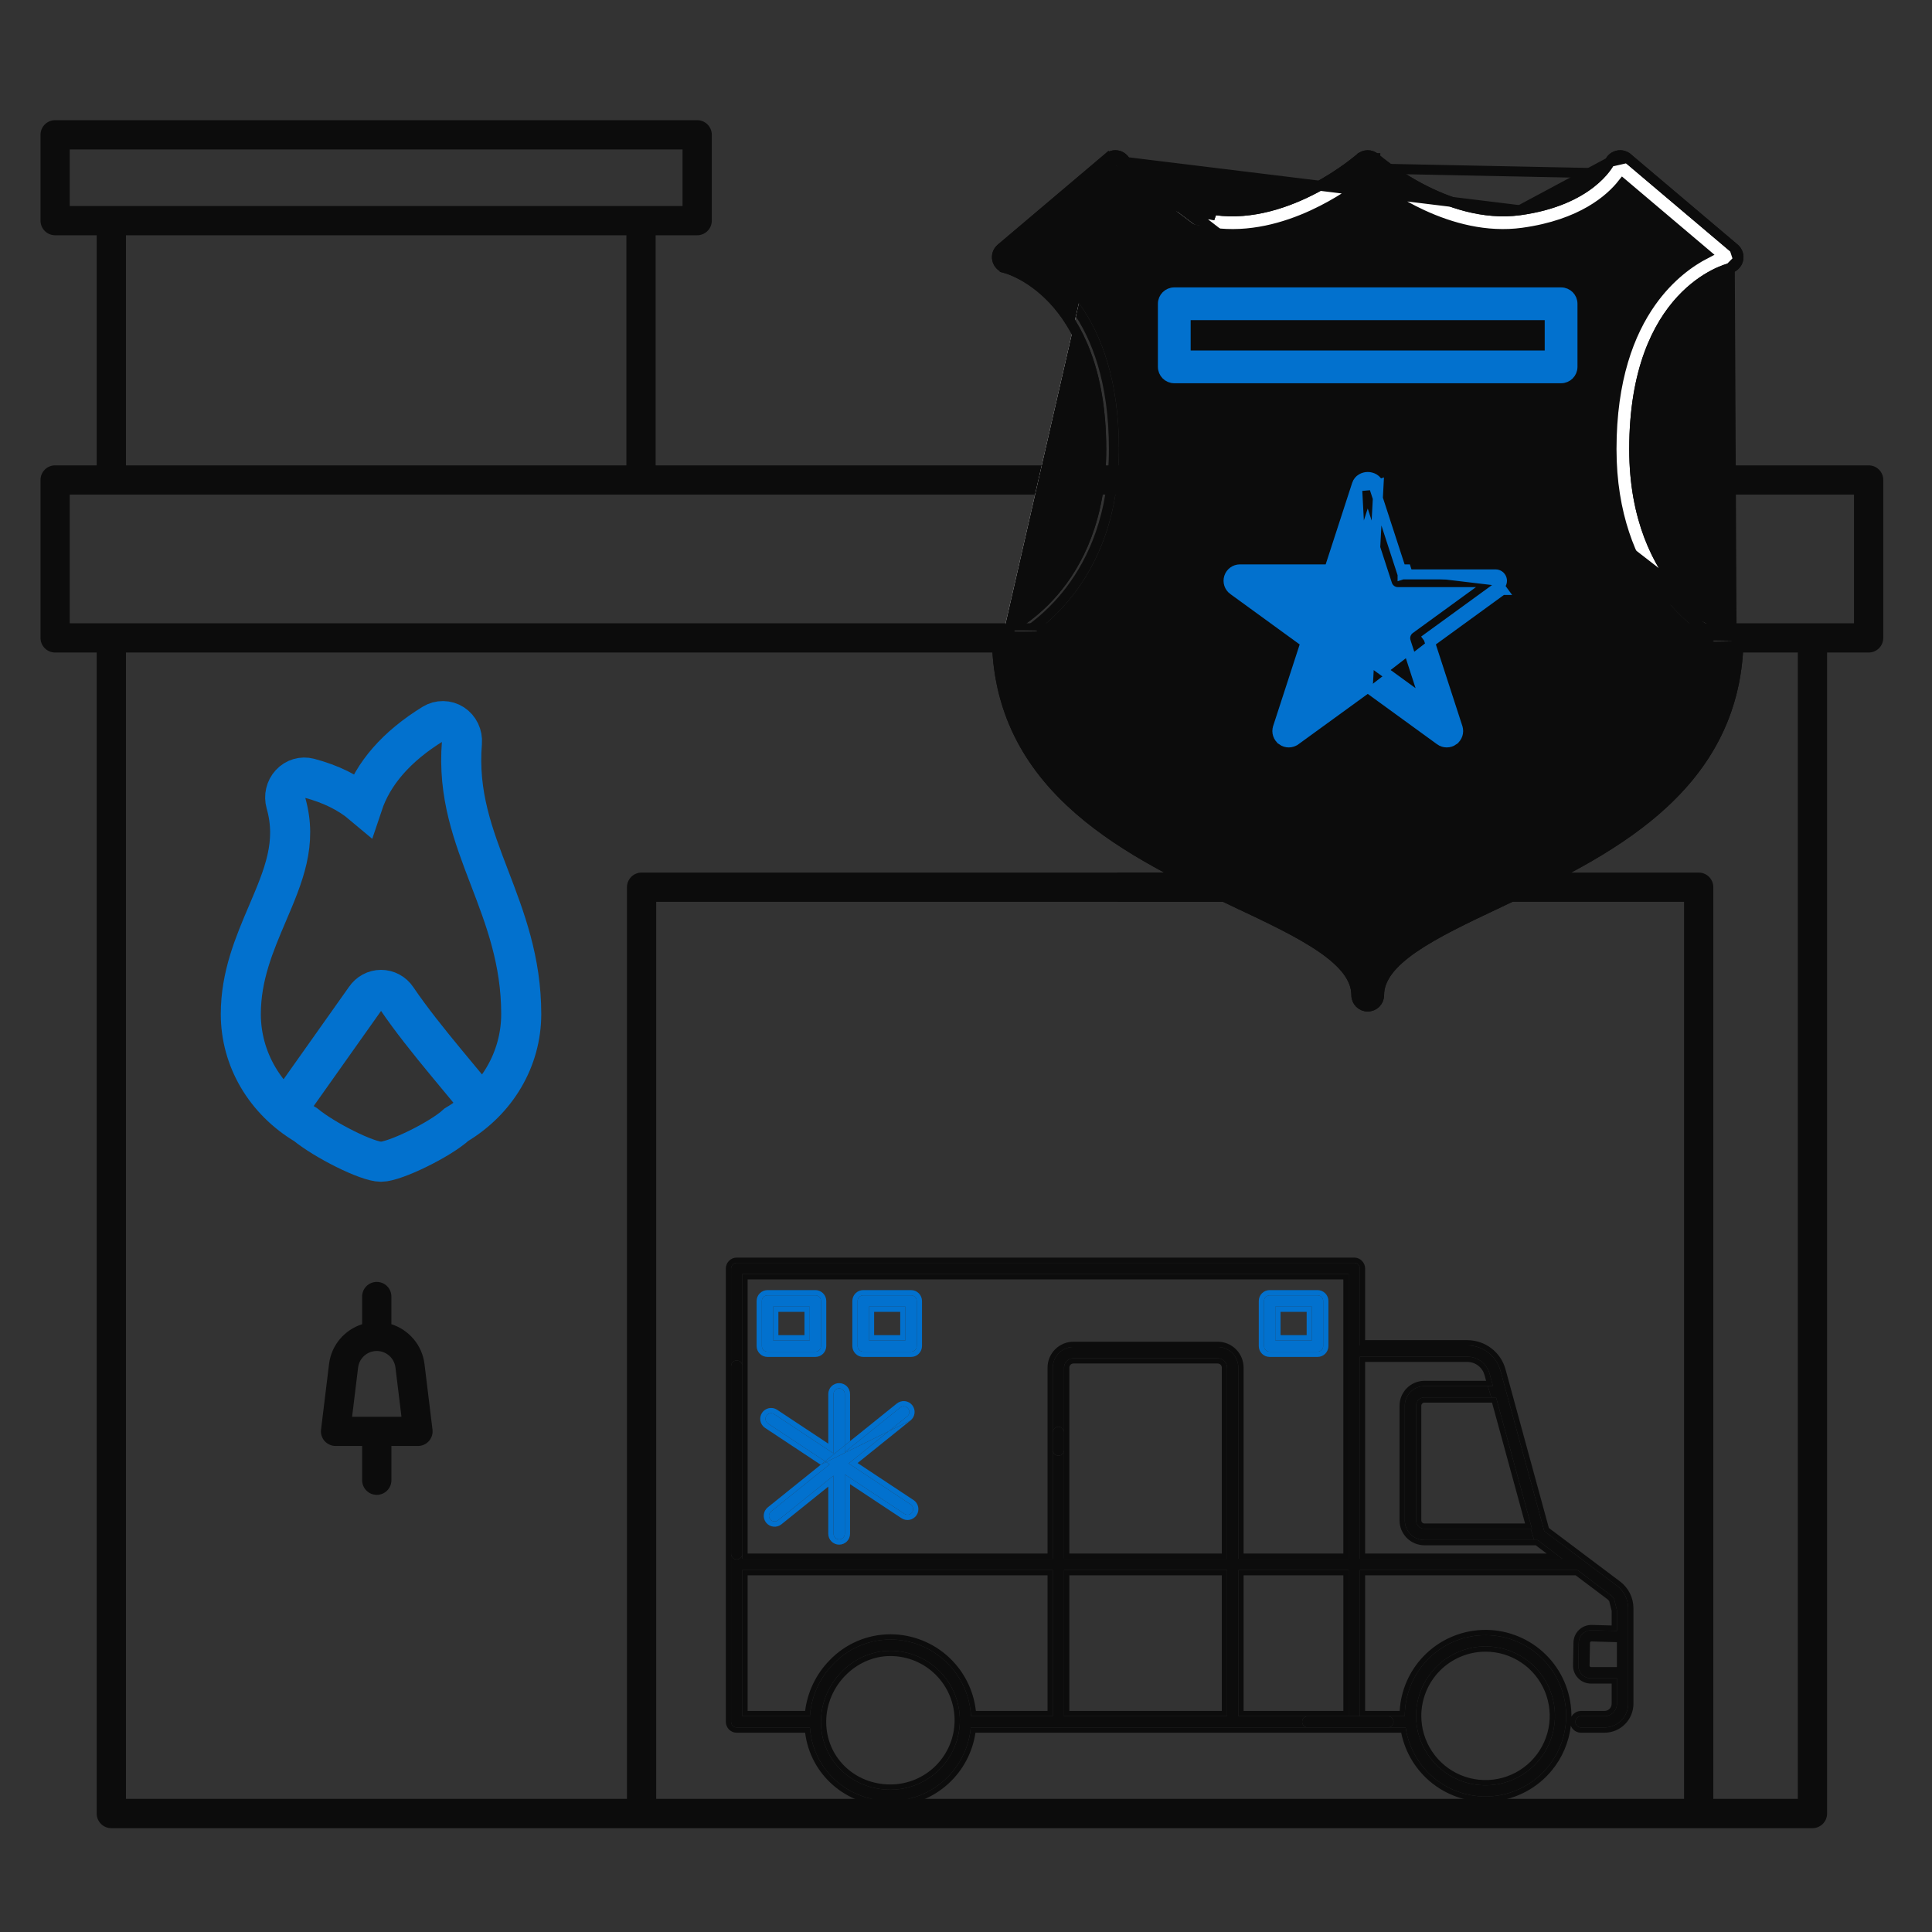 <?xml version="1.0" encoding="UTF-8"?> <svg xmlns="http://www.w3.org/2000/svg" width="98" height="98" viewBox="0 0 98 98" fill="none"><rect x="0" y="0" width="98" height="98" fill="#333333" stroke="none"/><path d="M56.68 44.261V45.744H66.064V44.261H56.68Z" fill="#0C0C0C"></path><path fill-rule="evenodd" clip-rule="evenodd" d="M94.786 23.605H33.256V11.934H35.364C35.774 11.934 36.106 11.601 36.106 11.192V6.838C36.106 6.428 35.774 6.096 35.364 6.096H2.797C2.386 6.096 2.055 6.428 2.055 6.838V11.192C2.055 11.601 2.386 11.934 2.797 11.934H4.905V23.605H2.797C2.386 23.605 2.055 23.937 2.055 24.346V32.358C2.055 32.767 2.386 33.099 2.797 33.099H4.905V91.991C4.905 92.401 5.236 92.733 5.647 92.733H11.57H27.814H32.545H47.494H51.675H71.099H75.28H86.165H91.936C92.346 92.733 92.678 92.401 92.678 91.991V33.099H94.786C95.197 33.099 95.528 32.767 95.528 32.357V24.346C95.528 23.936 95.197 23.605 94.786 23.605ZM3.538 7.58H34.622V10.45H32.514H5.647H3.538V7.58ZM6.389 11.934H31.773V23.605H25.132H23.648H19.644H18.16H14.156H12.672H6.389V11.934ZM94.044 31.615H91.936H5.647H3.538V25.087H5.647H13.414H24.39H32.514H94.044V31.615ZM48.236 91.248H50.933H52.417H70.358H71.841H74.538H76.022H85.424V45.744H69.588H66.064H56.68H53.186H33.286V91.248H46.751H48.236ZM18.95 91.248H12.312H10.829H6.389V33.099H91.194V91.248H86.907V45.003C86.907 44.593 86.575 44.261 86.165 44.261H68.879H66.064H56.68H53.894H32.545C32.134 44.261 31.803 44.593 31.803 45.003V91.248H28.556H27.071H20.433H18.95Z" fill="#0C0C0C"></path><path d="M17.022 73.346H18.37V75.085C18.37 75.495 18.702 75.826 19.112 75.826C19.522 75.826 19.854 75.495 19.854 75.085V73.346H21.202C21.414 73.346 21.616 73.255 21.758 73.096C21.898 72.937 21.964 72.725 21.938 72.515L21.532 69.188C21.414 68.223 20.737 67.454 19.853 67.169V65.767C19.853 65.357 19.521 65.025 19.111 65.025C18.701 65.025 18.369 65.357 18.369 65.767V67.169C17.485 67.453 16.809 68.223 16.691 69.188L16.285 72.515C16.259 72.725 16.325 72.937 16.465 73.096C16.608 73.255 16.81 73.346 17.022 73.346ZM18.165 69.367C18.223 68.889 18.631 68.528 19.112 68.528C19.593 68.528 20.001 68.889 20.059 69.367L20.364 71.863H17.86L18.165 69.367Z" fill="#0C0C0C"></path><path d="M24.407 56.099C23.903 55.331 21.552 52.757 20.124 50.642C19.943 50.372 19.646 50.212 19.329 50.212C19.013 50.212 18.715 50.372 18.535 50.642L14.505 56.332M15.501 57.047C13.444 55.819 12.216 53.722 12.215 51.439C12.215 49.504 12.903 47.89 13.569 46.328C14.383 44.419 15.086 42.772 14.505 40.738C14.406 40.39 14.495 40.012 14.737 39.751C14.98 39.489 15.336 39.383 15.677 39.472C16.776 39.763 17.682 40.209 18.392 40.807C18.919 39.229 20.114 37.86 21.967 36.717C22.28 36.526 22.672 36.53 22.98 36.73C23.288 36.931 23.462 37.295 23.431 37.671C23.216 40.307 24.002 42.359 24.833 44.53C25.622 46.593 26.439 48.726 26.439 51.438C26.439 53.721 25.211 55.819 23.154 57.048C22.331 57.806 20.024 58.929 19.327 58.929C18.631 58.929 16.486 57.85 15.501 57.047Z" stroke="#0271CE" stroke-width="2.032"></path><path d="M75.902 29.514L75.902 29.515L72.085 32.289L71.935 32.398L71.992 32.573L73.45 37.061C73.459 37.089 73.449 37.12 73.426 37.137C73.412 37.147 73.398 37.151 73.384 37.151C73.371 37.151 73.356 37.147 73.342 37.137C73.342 37.137 73.342 37.137 73.342 37.137L69.526 34.364L69.377 34.256L69.227 34.364L65.41 37.137C65.41 37.137 65.41 37.137 65.41 37.137C65.385 37.155 65.352 37.155 65.328 37.138C65.304 37.12 65.294 37.089 65.303 37.061L66.761 32.573L66.818 32.398L66.669 32.289L62.852 29.515L62.851 29.514C62.827 29.497 62.817 29.466 62.826 29.438C62.836 29.409 62.862 29.39 62.892 29.39H67.611H67.795L67.852 29.215L69.31 24.728L69.31 24.727L69.31 24.727C69.311 24.725 69.312 24.722 69.32 24.716C69.331 24.71 69.351 24.703 69.376 24.703C69.401 24.703 69.42 24.71 69.431 24.716C69.439 24.722 69.441 24.725 69.441 24.727L69.441 24.727L69.441 24.728L70.899 29.215L70.956 29.39H71.141H75.859C75.892 29.39 75.918 29.41 75.927 29.438C75.936 29.466 75.926 29.497 75.902 29.514ZM69.378 22.992C64.62 22.992 60.75 26.863 60.75 31.62C60.75 36.378 64.62 40.249 69.378 40.249C74.136 40.249 78.006 36.378 78.006 31.62C78.006 26.863 74.136 22.992 69.378 22.992Z" stroke="#0C0C0C" stroke-width="0.508"></path><path d="M79.118 15.732V15.478H78.864H59.889H59.635V15.732V18.286V18.54H59.889H78.864H79.118V18.286V15.732Z" stroke="#0C0C0C" stroke-width="0.508"></path><path d="M69.378 20.766C63.393 20.766 58.523 25.635 58.523 31.62C58.523 37.606 63.393 42.475 69.378 42.475C75.364 42.475 80.233 37.606 80.233 31.62C80.233 25.635 75.364 20.766 69.378 20.766ZM69.378 40.387C64.544 40.387 60.612 36.454 60.612 31.62C60.612 26.787 64.544 22.854 69.378 22.854C74.212 22.854 78.144 26.787 78.144 31.62C78.144 36.454 74.212 40.387 69.378 40.387Z" stroke="#0C0C0C" stroke-width="0.508"></path><path d="M66.942 32.316C66.966 32.333 66.977 32.364 66.967 32.393L65.744 36.159L65.503 36.902L66.135 36.443L69.338 34.116C69.338 34.116 69.338 34.115 69.338 34.115C69.363 34.097 69.396 34.098 69.42 34.115C69.42 34.115 69.42 34.115 69.42 34.115L72.622 36.442L73.255 36.902L73.013 36.158L71.79 32.393C71.79 32.393 71.79 32.393 71.79 32.393C71.781 32.364 71.791 32.333 71.815 32.316L71.815 32.316L75.018 29.988L75.65 29.528H74.869H70.91C70.879 29.528 70.853 29.508 70.844 29.48C70.844 29.48 70.844 29.48 70.844 29.48L69.62 25.716L69.379 24.973L69.137 25.716L67.914 29.48L67.914 29.481C67.905 29.509 67.878 29.528 67.848 29.528H63.889H63.107L63.739 29.988L66.942 32.316L66.942 32.316Z" stroke="#0C0C0C" stroke-width="0.508"></path><path d="M87.449 13.001L87.077 13.165C86.406 13.459 85.202 14.151 84.165 15.618C83.13 17.083 82.249 19.339 82.249 22.784C82.249 29.44 86.442 32.002 87.394 32.499L87.537 32.573L87.53 32.734C87.386 36.268 85.697 38.795 83.415 40.732C81.148 42.657 78.283 44.01 75.759 45.202L75.744 45.209C74.316 45.884 72.983 46.514 71.897 47.181C70.808 47.851 70.005 48.537 69.601 49.309L69.376 49.738L69.151 49.309C68.746 48.538 67.943 47.851 66.854 47.181C65.768 46.514 64.436 45.884 63.007 45.209L62.991 45.201C60.467 44.009 57.602 42.656 55.335 40.731C53.054 38.795 51.364 36.267 51.221 32.734L51.214 32.573L51.357 32.499C52.309 32.002 56.503 29.44 56.503 22.784C56.503 19.339 55.622 17.083 54.586 15.618C53.55 14.151 52.346 13.459 51.675 13.165L51.302 13.001L51.613 12.738L56.325 8.751L56.54 8.569L56.699 8.802C57.134 9.44 58.433 10.869 61.573 11.302L87.449 13.001ZM87.449 13.001L87.139 12.738M87.449 13.001L87.139 12.738M87.139 12.738L82.427 8.751L82.212 8.569M87.139 12.738L82.212 8.569M82.212 8.569L82.053 8.802M82.212 8.569L82.053 8.802M82.053 8.802C81.617 9.441 80.319 10.869 77.178 11.302C75.43 11.543 73.74 11.069 72.367 10.436C70.996 9.804 69.962 9.023 69.537 8.676L69.376 8.545M82.053 8.802L69.376 8.545M69.376 8.545L69.216 8.676M69.376 8.545L69.216 8.676M69.216 8.676C68.79 9.023 67.756 9.804 66.385 10.436M69.216 8.676L66.385 10.436M66.385 10.436C65.012 11.069 63.321 11.543 61.573 11.302L66.385 10.436ZM59.496 15.409C59.496 15.371 59.527 15.34 59.565 15.34H79.186C79.225 15.34 79.255 15.371 79.255 15.409V18.609C79.255 18.647 79.225 18.678 79.186 18.678H59.565C59.527 18.678 59.496 18.647 59.496 18.609V15.409ZM69.377 42.614C63.315 42.614 58.384 37.681 58.384 31.621C58.384 25.56 63.315 20.628 69.377 20.628C75.438 20.628 80.37 25.56 80.37 31.621C80.37 37.681 75.438 42.614 69.377 42.614Z" stroke="#0C0C0C" stroke-width="0.508"></path><path d="M87.832 31.994L87.833 31.994C88.05 32.087 88.19 32.302 88.184 32.54M87.832 31.994L50.939 12.797L56.366 8.205M87.832 31.994C87.667 31.924 82.896 29.833 82.896 22.784C82.896 18.784 84.087 16.504 85.272 15.22C86.461 13.932 87.67 13.621 87.742 13.604L87.743 13.604C87.953 13.552 88.118 13.387 88.168 13.175L88.168 13.175C88.218 12.964 88.146 12.743 87.98 12.602L87.98 12.602L82.553 8.01L82.552 8.01C82.416 7.896 82.231 7.846 82.05 7.89C81.874 7.93 81.727 8.052 81.653 8.215L81.653 8.215L81.651 8.219C81.652 8.218 81.652 8.218 81.651 8.221C81.611 8.299 80.652 10.171 77.092 10.663C75.248 10.916 73.43 10.275 72.051 9.548C71.365 9.186 70.795 8.806 70.394 8.515C70.194 8.369 70.037 8.246 69.928 8.159C69.874 8.116 69.833 8.081 69.805 8.057C69.776 8.033 69.761 8.02 69.762 8.02L69.761 8.02C69.542 7.826 69.213 7.826 68.995 8.02L68.994 8.02L68.993 8.021C68.992 8.022 68.977 8.035 68.951 8.057C68.922 8.081 68.881 8.116 68.827 8.159C68.719 8.247 68.561 8.37 68.361 8.515C67.961 8.806 67.391 9.186 66.704 9.548C65.326 10.276 63.508 10.917 61.663 10.663L61.663 10.663C58.075 10.168 57.128 8.27 57.103 8.218C57.102 8.217 57.102 8.217 57.102 8.217L87.832 31.994ZM88.184 32.54C88.096 36.344 86.367 39.042 84.003 41.094C81.653 43.133 78.666 44.544 76.038 45.786L76.022 45.794C74.348 46.584 72.817 47.309 71.701 48.078C70.576 48.855 69.954 49.623 69.954 50.478C69.954 50.796 69.697 51.055 69.377 51.055C69.059 51.055 68.801 50.797 68.801 50.478C68.801 49.623 68.179 48.855 67.054 48.078C65.939 47.308 64.407 46.584 62.733 45.794L62.842 45.564L62.733 45.794L62.717 45.786C60.088 44.544 57.101 43.133 54.752 41.094C52.388 39.042 50.658 36.344 50.571 32.539L50.571 32.539C50.566 32.303 50.705 32.087 50.923 31.994M88.184 32.54C88.184 32.54 88.184 32.54 88.184 32.54L87.93 32.534L88.184 32.539C88.184 32.54 88.184 32.54 88.184 32.54ZM50.923 31.994L51.022 32.228L50.922 31.994C50.922 31.994 50.923 31.994 50.923 31.994ZM50.923 31.994C51.09 31.924 55.859 29.832 55.859 22.785C55.859 18.771 54.631 16.482 53.426 15.197C52.234 13.924 51.041 13.612 51.015 13.605C51.015 13.605 51.015 13.605 51.015 13.605L51.073 13.358L51.016 13.605C50.802 13.556 50.637 13.39 50.586 13.178C50.535 12.965 50.609 12.743 50.775 12.603L50.775 12.603L56.201 8.012L56.366 8.205M56.366 8.205L56.202 8.011L56.202 8.011C56.341 7.892 56.528 7.848 56.705 7.889L56.706 7.889C56.882 7.93 57.029 8.052 57.102 8.217M56.366 8.205C56.444 8.138 56.548 8.113 56.648 8.137M56.871 8.322C56.83 8.229 56.748 8.16 56.648 8.137M56.871 8.322C56.879 8.341 57.847 10.393 61.629 10.915L56.648 8.137M56.871 8.322L57.102 8.218C57.102 8.217 57.102 8.217 57.102 8.217M56.871 8.322L57.103 8.22L57.102 8.217M56.648 8.137L57.102 8.217" fill="white" stroke="#0C0C0C" stroke-width="0.508"></path><path d="M87.832 31.994L87.833 31.994C88.05 32.087 88.19 32.302 88.184 32.54M87.832 31.994L50.939 12.797L56.366 8.205M87.832 31.994C87.667 31.924 82.896 29.833 82.896 22.784C82.896 18.784 84.087 16.504 85.272 15.22C86.461 13.932 87.67 13.621 87.742 13.604L87.743 13.604M87.832 31.994L87.743 13.604M88.184 32.54C88.096 36.344 86.367 39.042 84.003 41.094C81.653 43.133 78.666 44.544 76.037 45.786L76.022 45.794C74.348 46.584 72.817 47.309 71.701 48.078C70.576 48.855 69.954 49.623 69.954 50.478C69.954 50.796 69.697 51.055 69.377 51.055C69.059 51.055 68.801 50.797 68.801 50.478C68.801 49.623 68.179 48.855 67.054 48.078C65.939 47.308 64.407 46.584 62.733 45.794L62.842 45.564L62.733 45.794L62.717 45.786C60.088 44.544 57.101 43.133 54.752 41.094C52.388 39.042 50.658 36.344 50.571 32.539L50.571 32.539C50.566 32.303 50.705 32.087 50.923 31.994M88.184 32.54C88.184 32.54 88.184 32.54 88.184 32.54L87.93 32.534L88.184 32.539C88.184 32.54 88.184 32.54 88.184 32.54ZM50.923 31.994L51.022 32.228L50.922 31.994C50.922 31.994 50.923 31.994 50.923 31.994ZM50.923 31.994C51.09 31.924 55.859 29.832 55.859 22.785C55.859 18.771 54.631 16.482 53.426 15.197C52.234 13.924 51.041 13.612 51.015 13.605C51.015 13.605 51.015 13.605 51.015 13.605L51.073 13.358L51.016 13.605C50.802 13.556 50.637 13.39 50.586 13.178C50.535 12.965 50.609 12.743 50.775 12.603L50.775 12.603L56.201 8.012L56.366 8.205M56.366 8.205L56.202 8.011L56.202 8.011C56.341 7.892 56.528 7.848 56.705 7.889L56.706 7.889C56.882 7.93 57.029 8.052 57.102 8.217M56.366 8.205C56.444 8.138 56.548 8.113 56.648 8.137M56.871 8.322C56.83 8.229 56.748 8.16 56.648 8.137M56.871 8.322C56.879 8.341 57.847 10.393 61.629 10.915L56.648 8.137M56.871 8.322L57.102 8.218C57.102 8.217 57.102 8.217 57.102 8.217M56.871 8.322L57.103 8.22L57.102 8.217M56.648 8.137L57.102 8.217M87.743 13.604C87.953 13.552 88.118 13.387 88.168 13.175L88.168 13.175M87.743 13.604L88.168 13.175M88.168 13.175C88.218 12.964 88.146 12.743 87.98 12.602L87.98 12.602M88.168 13.175L87.98 12.602M87.98 12.602L82.553 8.01L82.552 8.01M87.98 12.602L82.552 8.01M82.552 8.01C82.416 7.896 82.231 7.846 82.05 7.89C81.874 7.93 81.727 8.052 81.653 8.215L81.653 8.215M82.552 8.01L81.653 8.215M81.653 8.215L81.651 8.219M81.653 8.215L81.651 8.219M81.651 8.219C81.652 8.218 81.652 8.218 81.651 8.221M81.651 8.219L81.651 8.221M81.651 8.221C81.611 8.299 80.652 10.171 77.092 10.663L81.651 8.221ZM57.103 8.218C57.102 8.217 57.102 8.217 57.102 8.217L77.092 10.663C75.248 10.916 73.43 10.275 72.051 9.548C71.365 9.186 70.795 8.806 70.394 8.515C70.194 8.369 70.037 8.246 69.928 8.159C69.874 8.116 69.833 8.081 69.805 8.057C69.778 8.035 69.764 8.022 69.762 8.021L69.762 8.02L69.762 8.02L69.761 8.02C69.542 7.826 69.213 7.826 68.995 8.02L68.994 8.02L68.993 8.021C68.992 8.022 68.977 8.035 68.951 8.057C68.922 8.081 68.881 8.116 68.827 8.159C68.719 8.247 68.561 8.37 68.361 8.515C67.961 8.806 67.391 9.186 66.704 9.548C65.326 10.276 63.508 10.917 61.663 10.663L61.663 10.663C58.075 10.168 57.128 8.27 57.103 8.218ZM75.529 44.749L75.529 44.749L75.519 44.754C74.101 45.424 72.745 46.065 71.633 46.748C70.681 47.334 69.882 47.966 69.378 48.7C68.874 47.966 68.075 47.334 67.122 46.748C66.01 46.064 64.653 45.423 63.235 44.753L63.226 44.749C60.686 43.55 57.878 42.222 55.666 40.344C53.498 38.503 51.917 36.145 51.738 32.871C52.984 32.178 57.013 29.422 57.013 22.784C57.013 19.248 56.107 16.886 55.003 15.324C54.065 13.997 52.993 13.26 52.243 12.872L56.447 9.314C57.072 10.109 58.52 11.393 61.506 11.805L61.506 11.805C63.385 12.064 65.178 11.552 66.599 10.897C67.873 10.31 68.865 9.6 69.378 9.197C69.891 9.6 70.883 10.31 72.156 10.897C73.578 11.552 75.37 12.064 77.25 11.805L77.25 11.805C80.236 11.393 81.684 10.108 82.308 9.314L86.513 12.872C85.762 13.26 84.691 13.997 83.752 15.324C82.649 16.886 81.743 19.248 81.743 22.784C81.743 29.422 85.771 32.178 87.017 32.871C86.838 36.145 85.257 38.503 83.089 40.344C80.877 42.222 78.069 43.55 75.529 44.749Z" fill="#0C0C0C" stroke="#0C0C0C" stroke-width="0.508"></path><path d="M69.378 20.12C63.036 20.12 57.877 25.279 57.877 31.621C57.877 37.962 63.036 43.121 69.378 43.121C75.72 43.121 80.879 37.962 80.879 31.621C80.879 25.279 75.72 20.12 69.378 20.12ZM69.378 41.968C63.673 41.968 59.031 37.326 59.031 31.621C59.031 25.916 63.673 21.274 69.378 21.274C75.083 21.274 79.725 25.915 79.725 31.621C79.725 37.326 75.083 41.968 69.378 41.968Z" fill="#0C0C0C" stroke="#0C0C0C" stroke-width="0.508"></path><path d="M69.378 22.346C64.263 22.346 60.103 26.507 60.103 31.62C60.103 36.734 64.263 40.895 69.378 40.895C74.492 40.895 78.652 36.734 78.652 31.62C78.652 26.507 74.492 22.346 69.378 22.346ZM69.378 39.741C64.9 39.741 61.258 36.098 61.258 31.621C61.258 27.144 64.9 23.501 69.378 23.501C73.855 23.501 77.498 27.144 77.498 31.621C77.498 36.098 73.855 39.741 69.378 39.741Z" fill="#0C0C0C" stroke="#0C0C0C" stroke-width="0.508"></path><path d="M69.379 34.884L65.711 37.549L65.71 37.549C65.508 37.696 65.235 37.696 65.033 37.55L65.033 37.549C64.83 37.403 64.745 37.142 64.822 36.905L64.822 36.904L66.224 32.592L62.557 29.926C62.557 29.926 62.556 29.926 62.556 29.926C62.354 29.779 62.269 29.519 62.346 29.281C62.423 29.043 62.645 28.882 62.895 28.882H67.429L68.83 24.571L69.379 34.884ZM69.379 34.884L73.047 37.549L73.048 37.55C73.148 37.622 73.266 37.659 73.386 37.659C73.507 37.659 73.625 37.622 73.725 37.55L73.725 37.549C73.928 37.403 74.013 37.142 73.936 36.905L73.936 36.904L72.535 32.592L76.202 29.926C76.203 29.926 76.203 29.926 76.203 29.926L76.203 29.926L76.053 29.721M69.379 34.884L69.928 24.571L69.686 24.649M76.053 29.721C76.167 29.639 76.214 29.493 76.171 29.36C76.128 29.227 76.004 29.136 75.864 29.136H71.146M76.053 29.721L72.236 32.495L76.053 29.721ZM71.146 29.136L71.387 29.058L71.33 28.882H71.146V29.136ZM71.146 29.136L69.686 24.649M69.686 24.649C69.6 24.383 69.158 24.383 69.072 24.649M69.686 24.649L69.928 24.571M69.072 24.649L69.928 24.571M69.072 24.649L68.83 24.571M69.072 24.649L68.83 24.571M69.928 24.571C69.841 24.302 69.584 24.195 69.379 24.195C69.174 24.195 68.918 24.302 68.83 24.571M69.928 24.571L68.83 24.571M68.397 29.637L69.378 26.616L70.36 29.637C70.36 29.637 70.36 29.637 70.36 29.637C70.437 29.875 70.659 30.036 70.909 30.036H74.086L71.516 31.904C71.314 32.051 71.229 32.312 71.306 32.549L71.306 32.55L72.288 35.572L69.718 33.704L69.717 33.703C69.514 33.558 69.242 33.557 69.04 33.704L69.039 33.704L66.468 35.572L67.45 32.549L67.45 32.549C67.527 32.312 67.443 32.051 67.24 31.904C67.24 31.904 67.24 31.904 67.24 31.904L64.67 30.036H67.848C68.097 30.036 68.319 29.875 68.397 29.637C68.397 29.637 68.397 29.637 68.397 29.637Z" fill="#0271CE" stroke="#0271CE" stroke-width="0.508"></path><path d="M59.565 19.186H79.186C79.505 19.186 79.763 18.927 79.763 18.609V15.409C79.763 15.09 79.505 14.832 79.186 14.832H59.565C59.246 14.832 58.988 15.091 58.988 15.409V18.609C58.988 18.928 59.246 19.186 59.565 19.186ZM60.142 15.986H78.609V18.032H60.142V15.986Z" fill="#0271CE" stroke="#0271CE" stroke-width="0.508"></path><path fill-rule="evenodd" clip-rule="evenodd" d="M47.927 90.279C48.681 89.59 49.151 88.643 49.243 87.625H66.337C66.261 87.625 66.189 87.595 66.135 87.541C66.082 87.488 66.052 87.415 66.052 87.34C66.052 87.264 66.082 87.191 66.135 87.138C66.189 87.084 66.261 87.054 66.337 87.054H62.815V79.641H68.407V87.054H68.978V79.641H80.012L81.676 80.892C81.753 80.95 81.82 81.021 81.873 81.101L82.017 81.673V82.726L80.74 82.69C80.656 82.688 80.571 82.703 80.492 82.733C80.413 82.763 80.341 82.809 80.28 82.867C80.218 82.925 80.169 82.995 80.135 83.073C80.101 83.15 80.082 83.233 80.08 83.318L80.058 84.475C80.056 84.56 80.071 84.645 80.103 84.725C80.134 84.805 80.181 84.877 80.241 84.939C80.3 85 80.372 85.049 80.451 85.082C80.53 85.115 80.615 85.132 80.7 85.132H82.017V86.421C82.017 86.589 81.951 86.75 81.832 86.868C81.714 86.987 81.553 87.054 81.385 87.054H80.197C80.121 87.054 80.048 87.084 79.995 87.138C79.941 87.191 79.911 87.264 79.911 87.34C79.911 87.415 79.941 87.488 79.995 87.541C80.048 87.595 80.121 87.625 80.197 87.625H81.385C81.704 87.625 82.01 87.498 82.236 87.272C82.462 87.047 82.588 86.741 82.589 86.421V81.576C82.589 81.355 82.537 81.137 82.438 80.939C82.339 80.741 82.196 80.568 82.019 80.435L78.332 77.662L76.11 69.529C76.009 69.161 75.79 68.836 75.487 68.604C75.184 68.372 74.813 68.247 74.431 68.246H68.978V64.344C68.978 64.268 68.948 64.195 68.895 64.142C68.841 64.088 68.769 64.058 68.693 64.058H37.371C37.295 64.058 37.222 64.088 37.169 64.142C37.115 64.195 37.085 64.268 37.085 64.344V69.294C37.085 69.218 37.115 69.145 37.169 69.092C37.222 69.038 37.295 69.008 37.371 69.008C37.446 69.008 37.519 69.038 37.573 69.092C37.626 69.145 37.656 69.218 37.656 69.294V64.629H68.407V79.069H62.815V69.373C62.814 69.095 62.704 68.829 62.508 68.632C62.311 68.436 62.045 68.325 61.767 68.325H54.45C54.172 68.325 53.906 68.436 53.71 68.632C53.513 68.829 53.403 69.095 53.403 69.373V72.658C53.403 72.582 53.433 72.509 53.486 72.456C53.54 72.402 53.612 72.372 53.688 72.372C53.764 72.372 53.837 72.402 53.89 72.456C53.944 72.509 53.974 72.582 53.974 72.658V69.373C53.974 69.246 54.024 69.125 54.114 69.036C54.203 68.947 54.324 68.897 54.45 68.896H61.767C61.893 68.897 62.014 68.947 62.104 69.036C62.193 69.125 62.243 69.246 62.243 69.373V79.069H53.974V73.553C53.974 73.629 53.944 73.701 53.89 73.755C53.837 73.808 53.764 73.838 53.688 73.838C53.612 73.838 53.54 73.808 53.486 73.755C53.433 73.701 53.403 73.629 53.403 73.553V79.069H37.656V78.815C37.656 78.891 37.626 78.964 37.573 79.017C37.519 79.071 37.446 79.101 37.371 79.101C37.295 79.101 37.222 79.071 37.169 79.017C37.115 78.964 37.085 78.891 37.085 78.815V87.34C37.085 87.415 37.115 87.488 37.169 87.541C37.222 87.595 37.295 87.625 37.371 87.625H41.082C41.227 89.738 42.968 91.353 45.166 91.353C46.188 91.352 47.172 90.969 47.927 90.279ZM47.986 84.293C47.225 83.57 46.216 83.165 45.166 83.164C44.624 83.165 44.088 83.276 43.59 83.489C43.092 83.703 42.642 84.015 42.267 84.407C41.57 85.12 41.15 86.059 41.082 87.054H37.656V79.641H53.403V87.054H49.255C49.201 86.005 48.747 85.017 47.986 84.293ZM80.65 84.54C80.656 84.546 80.664 84.552 80.673 84.555C80.681 84.559 80.691 84.561 80.7 84.561H82.017V83.298L80.724 83.262C80.715 83.261 80.706 83.262 80.697 83.266C80.688 83.269 80.68 83.274 80.674 83.281C80.667 83.287 80.661 83.295 80.657 83.303C80.654 83.312 80.652 83.321 80.651 83.33L80.63 84.487C80.629 84.496 80.631 84.506 80.634 84.515C80.638 84.524 80.643 84.533 80.65 84.54ZM75.141 69.058C75.344 69.214 75.491 69.432 75.559 69.679L75.731 70.309H75.47L75.642 70.881H75.887L77.708 77.546H77.646L77.818 78.117H77.987L79.252 79.07H68.978V68.817H74.431C74.688 68.818 74.937 68.902 75.141 69.058ZM41.642 87.34C41.642 89.27 43.19 90.782 45.166 90.782C46.1 90.782 46.996 90.411 47.657 89.75C48.318 89.089 48.689 88.193 48.689 87.259C48.689 86.324 48.318 85.428 47.657 84.767C46.996 84.107 46.1 83.736 45.166 83.736C43.256 83.736 41.642 85.386 41.642 87.34ZM53.974 87.054H62.243V79.641H53.974V87.054Z" fill="#0C0C0C"></path><path d="M37.085 69.294V78.815C37.085 78.891 37.115 78.964 37.169 79.017C37.222 79.071 37.295 79.101 37.371 79.101C37.446 79.101 37.519 79.071 37.573 79.017C37.626 78.964 37.656 78.891 37.656 78.815V69.294C37.656 69.218 37.626 69.145 37.573 69.092C37.519 69.038 37.446 69.008 37.371 69.008C37.295 69.008 37.222 69.038 37.169 69.092C37.115 69.145 37.085 69.218 37.085 69.294Z" fill="#0C0C0C"></path><path d="M66.337 87.625H70.4C70.476 87.625 70.548 87.595 70.602 87.541C70.655 87.488 70.686 87.415 70.686 87.34C70.686 87.264 70.655 87.191 70.602 87.138C70.548 87.084 70.476 87.054 70.4 87.054H68.978H68.407H66.337C66.261 87.054 66.189 87.084 66.135 87.138C66.082 87.191 66.052 87.264 66.052 87.34C66.052 87.415 66.082 87.488 66.135 87.541C66.189 87.595 66.261 87.625 66.337 87.625Z" fill="#0C0C0C"></path><path fill-rule="evenodd" clip-rule="evenodd" d="M71.257 87.037V87.054H70.4C70.476 87.054 70.548 87.084 70.602 87.138C70.655 87.191 70.686 87.264 70.686 87.34C70.686 87.415 70.655 87.488 70.602 87.541C70.548 87.595 70.476 87.625 70.4 87.625H71.3C71.453 88.674 72.007 89.622 72.845 90.271C73.683 90.92 74.74 91.218 75.794 91.103C76.847 90.988 77.815 90.468 78.494 89.654C79.172 88.84 79.508 87.794 79.431 86.737C79.354 85.68 78.87 84.694 78.081 83.987C77.292 83.28 76.259 82.906 75.2 82.945C74.141 82.984 73.138 83.432 72.403 84.195C71.668 84.957 71.258 85.974 71.257 87.032V87.037ZM71.829 87.037C71.829 87.734 72.035 88.415 72.422 88.994C72.809 89.573 73.36 90.025 74.004 90.292C74.647 90.558 75.356 90.628 76.039 90.492C76.723 90.356 77.35 90.021 77.843 89.528C78.336 89.035 78.671 88.407 78.807 87.724C78.943 87.041 78.874 86.332 78.607 85.688C78.34 85.045 77.889 84.494 77.309 84.107C76.73 83.72 76.049 83.513 75.352 83.513C74.418 83.514 73.522 83.886 72.862 84.546C72.201 85.207 71.83 86.103 71.829 87.037Z" fill="#0C0C0C"></path><path d="M71.549 77.825C71.736 78.012 71.989 78.117 72.254 78.117H77.818L77.646 77.546H72.254C72.141 77.546 72.033 77.501 71.953 77.421C71.874 77.341 71.829 77.234 71.829 77.121V71.306C71.829 71.193 71.874 71.085 71.953 71.005C72.033 70.926 72.141 70.881 72.254 70.881H75.642L75.47 70.309H72.254C71.989 70.309 71.736 70.414 71.549 70.601C71.362 70.788 71.257 71.041 71.257 71.306V77.121C71.257 77.385 71.362 77.638 71.549 77.825Z" fill="#0C0C0C"></path><path fill-rule="evenodd" clip-rule="evenodd" d="M71.257 87.037V87.054H68.978V79.641H80.012L81.676 80.892C81.753 80.95 81.82 81.021 81.873 81.101L82.017 81.673V82.726L80.74 82.69C80.656 82.688 80.571 82.703 80.492 82.733C80.413 82.763 80.341 82.809 80.28 82.867C80.218 82.925 80.169 82.995 80.135 83.073C80.101 83.15 80.082 83.233 80.08 83.318L80.058 84.475C80.056 84.56 80.071 84.645 80.103 84.725C80.134 84.805 80.181 84.877 80.241 84.939C80.3 85 80.372 85.049 80.451 85.082C80.53 85.115 80.615 85.132 80.7 85.132H82.017V86.421C82.017 86.589 81.951 86.75 81.832 86.868C81.714 86.987 81.553 87.054 81.385 87.054H80.197C80.121 87.054 80.048 87.084 79.995 87.138C79.941 87.191 79.911 87.264 79.911 87.34C79.911 87.415 79.941 87.488 79.995 87.541C80.048 87.595 80.121 87.625 80.197 87.625H81.385C81.704 87.625 82.01 87.498 82.236 87.272C82.462 87.047 82.588 86.741 82.589 86.421V81.576C82.589 81.355 82.537 81.137 82.438 80.939C82.339 80.741 82.196 80.568 82.019 80.435L78.332 77.662L76.11 69.529C76.009 69.161 75.79 68.836 75.487 68.604C75.184 68.372 74.813 68.247 74.431 68.246H68.978V64.344C68.978 64.268 68.948 64.195 68.895 64.142C68.841 64.088 68.769 64.058 68.693 64.058H37.371C37.295 64.058 37.222 64.088 37.169 64.142C37.115 64.195 37.085 64.268 37.085 64.344V87.34C37.085 87.415 37.115 87.488 37.169 87.541C37.222 87.595 37.295 87.625 37.371 87.625H41.082C41.227 89.738 42.968 91.353 45.166 91.353C46.188 91.352 47.172 90.969 47.927 90.279C48.681 89.59 49.151 88.643 49.243 87.625H71.3C71.453 88.674 72.007 89.622 72.845 90.271C73.683 90.92 74.74 91.218 75.794 91.103C76.847 90.988 77.815 90.468 78.494 89.654C79.172 88.84 79.508 87.794 79.431 86.737C79.354 85.68 78.87 84.694 78.081 83.987C77.292 83.28 76.259 82.906 75.2 82.945C74.141 82.984 73.138 83.432 72.403 84.195C71.668 84.957 71.258 85.974 71.257 87.032V87.037ZM72.211 84.01C71.485 84.763 71.056 85.749 70.998 86.787H69.245V79.907H79.923L81.516 81.105C81.558 81.137 81.595 81.174 81.627 81.215L81.751 81.706V82.452L80.748 82.424C80.628 82.421 80.509 82.441 80.397 82.484C80.285 82.527 80.183 82.591 80.096 82.674C80.009 82.756 79.94 82.855 79.891 82.965C79.843 83.074 79.816 83.193 79.814 83.313L79.792 84.469C79.789 84.59 79.81 84.71 79.854 84.822C79.899 84.935 79.965 85.038 80.05 85.125C80.134 85.212 80.236 85.281 80.347 85.328C80.459 85.375 80.579 85.399 80.7 85.399H81.751V86.421C81.751 86.518 81.712 86.611 81.644 86.68C81.575 86.749 81.482 86.787 81.385 86.787H80.197C80.05 86.787 79.909 86.845 79.806 86.949C79.767 86.988 79.734 87.033 79.709 87.081C79.71 86.96 79.706 86.839 79.697 86.718C79.615 85.592 79.1 84.542 78.259 83.788C77.418 83.035 76.318 82.637 75.19 82.678C74.062 82.72 72.994 83.197 72.211 84.01ZM78.698 89.825C79.245 89.169 79.583 88.372 79.68 87.535C79.707 87.607 79.75 87.674 79.806 87.73C79.909 87.834 80.05 87.892 80.197 87.892H81.385C81.775 87.891 82.149 87.736 82.424 87.461C82.7 87.185 82.855 86.811 82.856 86.421V81.576C82.855 81.314 82.794 81.055 82.677 80.82C82.559 80.585 82.389 80.38 82.179 80.222L78.565 77.504L76.367 69.459C76.251 69.034 75.999 68.659 75.649 68.392C75.299 68.125 74.871 67.98 74.431 67.979H69.245V64.344C69.245 64.197 69.187 64.057 69.083 63.953C68.98 63.85 68.839 63.791 68.693 63.791H37.371C37.224 63.791 37.084 63.85 36.98 63.953C36.877 64.057 36.818 64.197 36.818 64.344V87.34C36.818 87.486 36.877 87.626 36.98 87.73C37.084 87.834 37.224 87.892 37.371 87.892H40.84C41.109 90.025 42.918 91.62 45.166 91.62C46.255 91.619 47.303 91.211 48.107 90.476C48.85 89.797 49.333 88.883 49.48 87.892H71.076C71.281 88.918 71.85 89.838 72.682 90.482C73.575 91.173 74.701 91.49 75.823 91.368C76.945 91.245 77.976 90.692 78.698 89.825ZM62.815 79.641H68.407V87.054H62.815V79.641ZM68.141 79.907V86.787H63.081V79.907H68.141ZM53.403 79.069H37.656V64.629H68.407V79.069H62.815V69.373C62.814 69.095 62.704 68.829 62.508 68.632C62.311 68.436 62.045 68.325 61.767 68.325H54.45C54.172 68.325 53.906 68.436 53.71 68.632C53.513 68.829 53.403 69.095 53.403 69.373V79.069ZM37.923 78.803V64.896H68.14V78.803H63.081V69.372C63.081 69.024 62.942 68.69 62.696 68.444C62.45 68.197 62.115 68.059 61.767 68.058L54.45 68.058C54.102 68.059 53.767 68.197 53.521 68.444C53.275 68.69 53.136 69.024 53.136 69.373V78.803H37.923ZM62.243 79.069H53.974V69.373C53.974 69.246 54.024 69.125 54.114 69.036C54.203 68.947 54.324 68.897 54.45 68.896H61.767C61.893 68.897 62.014 68.947 62.104 69.036C62.193 69.125 62.243 69.246 62.243 69.373V79.069ZM54.241 78.803L54.241 69.373C54.241 69.317 54.263 69.264 54.302 69.225C54.341 69.185 54.395 69.163 54.45 69.163H61.767C61.822 69.163 61.876 69.185 61.915 69.225C61.955 69.264 61.977 69.317 61.977 69.373V78.803H54.241ZM47.986 84.293C47.225 83.57 46.216 83.165 45.166 83.164C44.624 83.165 44.088 83.276 43.59 83.489C43.092 83.703 42.642 84.015 42.267 84.407C41.57 85.12 41.15 86.059 41.082 87.054H37.656V79.641H53.403V87.054H49.255C49.201 86.005 48.747 85.017 47.986 84.293ZM43.484 83.244C42.954 83.472 42.475 83.804 42.076 84.222C41.393 84.92 40.96 85.822 40.84 86.787H37.923V79.907H53.136V86.787H49.501C49.389 85.765 48.919 84.812 48.17 84.1C47.36 83.329 46.284 82.899 45.165 82.898C44.587 82.899 44.016 83.016 43.484 83.244ZM75.47 70.309H72.254C71.989 70.309 71.736 70.414 71.549 70.601C71.362 70.788 71.257 71.041 71.257 71.306V77.121C71.257 77.385 71.362 77.638 71.549 77.825C71.736 78.012 71.989 78.117 72.254 78.117H77.818H77.987L79.252 79.07H68.978V68.817H74.431C74.688 68.818 74.937 68.902 75.141 69.058C75.344 69.214 75.491 69.432 75.559 69.679L75.731 70.309H75.47ZM72.254 78.384H77.898L78.455 78.803H69.245V69.084L74.431 69.084C74.629 69.084 74.821 69.15 74.979 69.27C75.136 69.39 75.249 69.559 75.302 69.75L75.382 70.042H72.253C71.918 70.043 71.597 70.176 71.361 70.413C71.124 70.65 70.991 70.971 70.991 71.306V77.121C70.991 77.456 71.124 77.777 71.361 78.014C71.597 78.25 71.919 78.383 72.254 78.384ZM75.352 83.78C75.996 83.78 76.626 83.971 77.161 84.329C77.697 84.687 78.114 85.195 78.361 85.79C78.607 86.385 78.672 87.04 78.546 87.672C78.42 88.304 78.11 88.884 77.655 89.34C77.199 89.795 76.619 90.105 75.987 90.231C75.355 90.356 74.701 90.292 74.106 90.046C73.51 89.799 73.002 89.382 72.644 88.846C72.286 88.311 72.095 87.681 72.095 87.037C72.096 86.174 72.44 85.346 73.05 84.735C73.661 84.124 74.489 83.781 75.352 83.78ZM72.422 88.994C72.035 88.415 71.829 87.734 71.829 87.037C71.83 86.103 72.201 85.207 72.862 84.546C73.522 83.886 74.418 83.514 75.352 83.513C76.049 83.513 76.73 83.72 77.309 84.107C77.889 84.494 78.34 85.045 78.607 85.688C78.874 86.332 78.943 87.041 78.807 87.724C78.671 88.407 78.336 89.035 77.843 89.528C77.35 90.021 76.723 90.356 76.039 90.492C75.356 90.628 74.647 90.558 74.004 90.292C73.36 90.025 72.809 89.573 72.422 88.994ZM45.166 90.516C43.331 90.516 41.909 89.117 41.909 87.34C41.909 85.528 43.409 84.002 45.166 84.002C46.029 84.002 46.858 84.345 47.468 84.956C48.079 85.567 48.422 86.395 48.422 87.259C48.422 88.123 48.079 88.951 47.468 89.562C46.858 90.172 46.029 90.516 45.166 90.516ZM61.977 86.787H54.241V79.907H61.977V86.787ZM75.887 70.881L77.708 77.546H77.646H72.254C72.141 77.546 72.033 77.501 71.953 77.421C71.874 77.341 71.829 77.234 71.829 77.121V71.306C71.829 71.193 71.874 71.085 71.953 71.005C72.033 70.926 72.141 70.881 72.254 70.881H75.642H75.887ZM72.254 77.279H77.359L75.683 71.147H72.254C72.212 71.147 72.171 71.164 72.142 71.194C72.112 71.224 72.095 71.264 72.095 71.306V77.121C72.095 77.162 72.112 77.203 72.142 77.233C72.171 77.262 72.212 77.279 72.254 77.279ZM45.166 90.782C43.19 90.782 41.642 89.27 41.642 87.34C41.642 85.386 43.256 83.736 45.166 83.736C46.1 83.736 46.996 84.107 47.657 84.767C48.318 85.428 48.689 86.324 48.689 87.259C48.689 88.193 48.318 89.089 47.657 89.75C46.996 90.411 46.1 90.782 45.166 90.782ZM62.243 79.641V87.054H53.974V79.641H62.243Z" fill="#0C0C0C"></path><path d="M53.403 72.658V73.553C53.403 73.629 53.433 73.701 53.486 73.755C53.54 73.808 53.612 73.838 53.688 73.838C53.764 73.838 53.837 73.808 53.89 73.755C53.944 73.701 53.974 73.629 53.974 73.553V72.658C53.974 72.582 53.944 72.509 53.89 72.456C53.837 72.402 53.764 72.372 53.688 72.372C53.612 72.372 53.54 72.402 53.486 72.456C53.433 72.509 53.403 72.582 53.403 72.658Z" fill="#0C0C0C"></path><path fill-rule="evenodd" clip-rule="evenodd" d="M39.264 71.727L42.28 73.724V70.711C42.28 70.635 42.31 70.563 42.364 70.509C42.418 70.455 42.49 70.425 42.566 70.425C42.642 70.425 42.715 70.455 42.768 70.509C42.822 70.563 42.852 70.635 42.852 70.711V73.316V73.659L45.661 71.398C45.721 71.35 45.796 71.328 45.871 71.337C45.947 71.345 46.016 71.382 46.063 71.442C46.074 71.455 46.084 71.47 46.092 71.486C46.113 71.524 46.124 71.566 46.126 71.609C46.127 71.623 46.126 71.637 46.125 71.651C46.123 71.667 46.12 71.683 46.115 71.698C46.105 71.737 46.086 71.773 46.06 71.804C46.048 71.818 46.035 71.831 46.02 71.843L45.088 72.593L43.05 74.233L46.184 76.307C46.216 76.328 46.244 76.354 46.266 76.385C46.288 76.416 46.304 76.452 46.312 76.489C46.32 76.526 46.321 76.565 46.314 76.603C46.307 76.64 46.292 76.676 46.271 76.708C46.25 76.74 46.223 76.767 46.191 76.788C46.159 76.809 46.123 76.824 46.086 76.831C46.048 76.838 46.01 76.837 45.972 76.829C45.935 76.821 45.9 76.805 45.868 76.783L42.852 74.787V77.8C42.852 77.876 42.822 77.948 42.768 78.002C42.715 78.055 42.642 78.085 42.566 78.085C42.49 78.085 42.418 78.055 42.364 78.002C42.311 77.948 42.281 77.876 42.281 77.8V74.852L39.471 77.113C39.442 77.136 39.408 77.154 39.372 77.164C39.336 77.175 39.298 77.178 39.261 77.174C39.224 77.17 39.188 77.159 39.155 77.141C39.122 77.123 39.093 77.099 39.069 77.069C39.046 77.04 39.028 77.007 39.017 76.971C39.007 76.934 39.004 76.897 39.008 76.859C39.012 76.822 39.023 76.786 39.041 76.753C39.059 76.72 39.083 76.691 39.112 76.668L42.082 74.278L41.908 74.162L41.849 74.123L38.949 72.203C38.888 72.16 38.847 72.096 38.833 72.023C38.819 71.95 38.835 71.875 38.876 71.813C38.917 71.751 38.98 71.707 39.053 71.692C39.125 71.675 39.201 71.688 39.264 71.727ZM41.631 74.299L38.794 72.421C38.677 72.338 38.597 72.213 38.571 72.072C38.545 71.931 38.574 71.785 38.653 71.665C38.733 71.546 38.855 71.462 38.995 71.431C39.135 71.4 39.282 71.425 39.404 71.5L39.411 71.505L42.014 73.228V70.711C42.014 70.564 42.072 70.424 42.175 70.32C42.279 70.217 42.42 70.159 42.566 70.159C42.712 70.159 42.853 70.217 42.957 70.32C43.06 70.424 43.118 70.564 43.118 70.711V73.102L45.494 71.19M41.631 74.299L38.945 76.46C38.889 76.505 38.842 76.562 38.807 76.625C38.772 76.689 38.75 76.759 38.743 76.831C38.735 76.903 38.741 76.976 38.762 77.046C38.782 77.115 38.816 77.18 38.861 77.237C38.907 77.293 38.963 77.34 39.027 77.375C39.09 77.41 39.16 77.431 39.232 77.439C39.304 77.447 39.377 77.441 39.447 77.42C39.517 77.4 39.581 77.366 39.638 77.32L42.014 75.409V77.8C42.014 77.946 42.072 78.087 42.176 78.19C42.279 78.294 42.42 78.352 42.566 78.352C42.713 78.352 42.853 78.294 42.957 78.19C43.06 78.087 43.118 77.946 43.118 77.8V75.283L45.718 77.004C45.778 77.045 45.845 77.074 45.916 77.09C45.988 77.105 46.062 77.106 46.135 77.093C46.208 77.079 46.277 77.051 46.338 77.01C46.4 76.969 46.453 76.917 46.493 76.855C46.534 76.793 46.562 76.724 46.576 76.652C46.589 76.579 46.588 76.504 46.572 76.432C46.557 76.36 46.527 76.292 46.484 76.231C46.442 76.172 46.389 76.122 46.328 76.083L43.501 74.212L46.187 72.051M38.931 65.44H41.359C41.506 65.44 41.646 65.498 41.75 65.602C41.853 65.705 41.912 65.846 41.912 65.992V68.277C41.912 68.424 41.853 68.564 41.75 68.668C41.646 68.772 41.506 68.83 41.359 68.83H38.931C38.785 68.83 38.644 68.772 38.541 68.668C38.437 68.564 38.379 68.424 38.379 68.277V65.992C38.379 65.846 38.437 65.705 38.541 65.602C38.644 65.498 38.785 65.44 38.931 65.44ZM39.483 67.725H40.807V66.544H39.483V67.725ZM46.606 68.668C46.502 68.772 46.362 68.83 46.215 68.83H43.787C43.641 68.83 43.5 68.772 43.397 68.668C43.293 68.564 43.235 68.424 43.235 68.277V65.992C43.235 65.846 43.293 65.705 43.397 65.602C43.5 65.498 43.641 65.44 43.787 65.44H46.215C46.362 65.44 46.502 65.498 46.606 65.602C46.709 65.705 46.768 65.846 46.768 65.992V68.277C46.768 68.424 46.709 68.564 46.606 68.668ZM45.663 66.544H44.34V67.725H45.663V66.544ZM67.222 68.668C67.119 68.772 66.978 68.83 66.832 68.83H64.404C64.257 68.83 64.117 68.772 64.013 68.668C63.91 68.564 63.851 68.424 63.851 68.277V65.992C63.851 65.846 63.91 65.705 64.013 65.602C64.117 65.498 64.257 65.44 64.404 65.44H66.832C66.978 65.44 67.119 65.498 67.222 65.602C67.326 65.705 67.384 65.846 67.384 65.992V68.277C67.384 68.424 67.326 68.564 67.222 68.668ZM66.28 66.544H64.956V67.725H66.28V66.544ZM38.931 65.706H41.359C41.435 65.706 41.508 65.737 41.561 65.79C41.615 65.844 41.645 65.916 41.645 65.992V68.277C41.645 68.353 41.615 68.426 41.561 68.479C41.508 68.533 41.435 68.563 41.359 68.563H38.931C38.855 68.563 38.783 68.533 38.729 68.479C38.676 68.426 38.645 68.353 38.645 68.277V65.992C38.645 65.916 38.676 65.844 38.729 65.79C38.783 65.737 38.855 65.706 38.931 65.706ZM41.074 67.992V66.278H39.217V67.992H41.074ZM46.417 68.479C46.364 68.533 46.291 68.563 46.215 68.563H43.787C43.711 68.563 43.639 68.533 43.585 68.479C43.532 68.426 43.502 68.353 43.502 68.277V65.992C43.502 65.916 43.532 65.844 43.585 65.79C43.639 65.737 43.711 65.706 43.787 65.706H46.215C46.291 65.706 46.364 65.737 46.417 65.79C46.471 65.844 46.501 65.916 46.501 65.992V68.277C46.501 68.353 46.471 68.426 46.417 68.479ZM44.073 66.278V67.992H45.93V66.278H44.073ZM66.832 68.563C66.908 68.563 66.98 68.533 67.034 68.479C67.088 68.426 67.118 68.353 67.118 68.277V65.992C67.118 65.916 67.088 65.844 67.034 65.79C66.98 65.737 66.908 65.706 66.832 65.706H64.404C64.328 65.706 64.255 65.737 64.202 65.79C64.148 65.844 64.118 65.916 64.118 65.992V68.277C64.118 68.353 64.148 68.426 64.202 68.479C64.255 68.533 64.328 68.563 64.404 68.563H66.832ZM66.546 66.278V67.992H64.689V66.278H66.546Z" fill="#0271CE"></path><path d="M42.364 70.509C42.31 70.563 42.28 70.635 42.28 70.711V73.724L39.264 71.727C39.201 71.688 39.125 71.675 39.053 71.692C38.98 71.707 38.917 71.751 38.876 71.813C38.835 71.875 38.819 71.95 38.833 72.023C38.847 72.096 38.888 72.16 38.949 72.203L41.849 74.123L42.852 73.316V70.711C42.852 70.635 42.822 70.563 42.768 70.509C42.715 70.455 42.642 70.425 42.566 70.425C42.49 70.425 42.418 70.455 42.364 70.509Z" fill="#0271CE"></path><path d="M46.266 76.385C46.244 76.354 46.216 76.328 46.184 76.307L43.05 74.233L45.088 72.593L41.908 74.162L42.082 74.278L39.112 76.668C39.083 76.691 39.059 76.72 39.041 76.753C39.023 76.786 39.012 76.822 39.008 76.859C39.004 76.897 39.007 76.934 39.017 76.971C39.028 77.007 39.046 77.04 39.069 77.069C39.093 77.099 39.122 77.123 39.155 77.141C39.188 77.159 39.224 77.17 39.261 77.174C39.298 77.178 39.336 77.175 39.372 77.164C39.408 77.154 39.442 77.136 39.471 77.113L42.281 74.852V77.8C42.281 77.876 42.311 77.948 42.364 78.002C42.418 78.055 42.49 78.085 42.566 78.085C42.642 78.085 42.715 78.055 42.768 78.002C42.822 77.948 42.852 77.876 42.852 77.8V74.787L45.868 76.783C45.9 76.805 45.935 76.821 45.972 76.829C46.01 76.837 46.048 76.838 46.086 76.831C46.123 76.824 46.159 76.809 46.191 76.788C46.223 76.767 46.25 76.74 46.271 76.708C46.292 76.676 46.307 76.64 46.314 76.603C46.321 76.565 46.32 76.526 46.312 76.489C46.304 76.452 46.288 76.416 46.266 76.385Z" fill="#0271CE"></path><path d="M45.76 71.346C45.796 71.336 45.834 71.332 45.871 71.337C45.909 71.341 45.945 71.352 45.978 71.37C45.978 71.37 45.978 71.37 45.978 71.37C46.011 71.388 46.04 71.412 46.063 71.442C46.074 71.455 46.084 71.47 46.092 71.486C46.113 71.524 46.124 71.566 46.126 71.609C46.127 71.623 46.126 71.637 46.125 71.651C46.123 71.667 46.12 71.683 46.115 71.698C46.105 71.737 46.086 71.773 46.06 71.804C46.048 71.818 46.035 71.831 46.02 71.843L45.088 72.593L46.187 72.051C46.243 72.005 46.29 71.949 46.325 71.886C46.36 71.822 46.382 71.752 46.39 71.68C46.398 71.608 46.391 71.535 46.371 71.465C46.35 71.396 46.316 71.331 46.271 71.274C46.225 71.218 46.169 71.171 46.106 71.136C46.042 71.101 45.972 71.079 45.9 71.072C45.828 71.064 45.755 71.07 45.685 71.091C45.616 71.111 45.551 71.145 45.494 71.19L43.118 73.102L42.852 73.316V73.659L45.661 71.398C45.691 71.374 45.724 71.357 45.76 71.346C45.76 71.346 45.76 71.346 45.76 71.346Z" fill="#0271CE"></path><path fill-rule="evenodd" clip-rule="evenodd" d="M41.359 65.706H38.931C38.855 65.706 38.783 65.737 38.729 65.79C38.676 65.844 38.645 65.916 38.645 65.992V68.277C38.645 68.353 38.676 68.426 38.729 68.479C38.783 68.533 38.855 68.563 38.931 68.563H41.359C41.435 68.563 41.508 68.533 41.561 68.479C41.615 68.426 41.645 68.353 41.645 68.277V65.992C41.645 65.916 41.615 65.844 41.561 65.79C41.508 65.737 41.435 65.706 41.359 65.706ZM39.217 67.992H41.074V66.278H39.217V67.992Z" fill="#0271CE"></path><path fill-rule="evenodd" clip-rule="evenodd" d="M46.215 68.563C46.291 68.563 46.364 68.533 46.417 68.479C46.471 68.426 46.501 68.353 46.501 68.277V65.992C46.501 65.916 46.471 65.844 46.417 65.79C46.364 65.737 46.291 65.706 46.215 65.706H43.787C43.711 65.706 43.639 65.737 43.585 65.79C43.532 65.844 43.502 65.916 43.502 65.992V68.277C43.502 68.353 43.532 68.426 43.585 68.479C43.639 68.533 43.711 68.563 43.787 68.563H46.215ZM45.93 66.278H44.073V67.992H45.93V66.278Z" fill="#0271CE"></path><path fill-rule="evenodd" clip-rule="evenodd" d="M67.034 68.479C66.98 68.533 66.908 68.563 66.832 68.563H64.404C64.328 68.563 64.255 68.533 64.202 68.479C64.148 68.426 64.118 68.353 64.118 68.277V65.992C64.118 65.916 64.148 65.844 64.202 65.79C64.255 65.737 64.328 65.706 64.404 65.706H66.832C66.908 65.706 66.98 65.737 67.034 65.79C67.088 65.844 67.118 65.916 67.118 65.992V68.277C67.118 68.353 67.088 68.426 67.034 68.479ZM64.689 66.278H66.546V67.992H64.689V66.278Z" fill="#0271CE"></path><path d="M41.849 74.123L41.631 74.299L41.908 74.162L41.849 74.123Z" fill="#0271CE"></path></svg> 